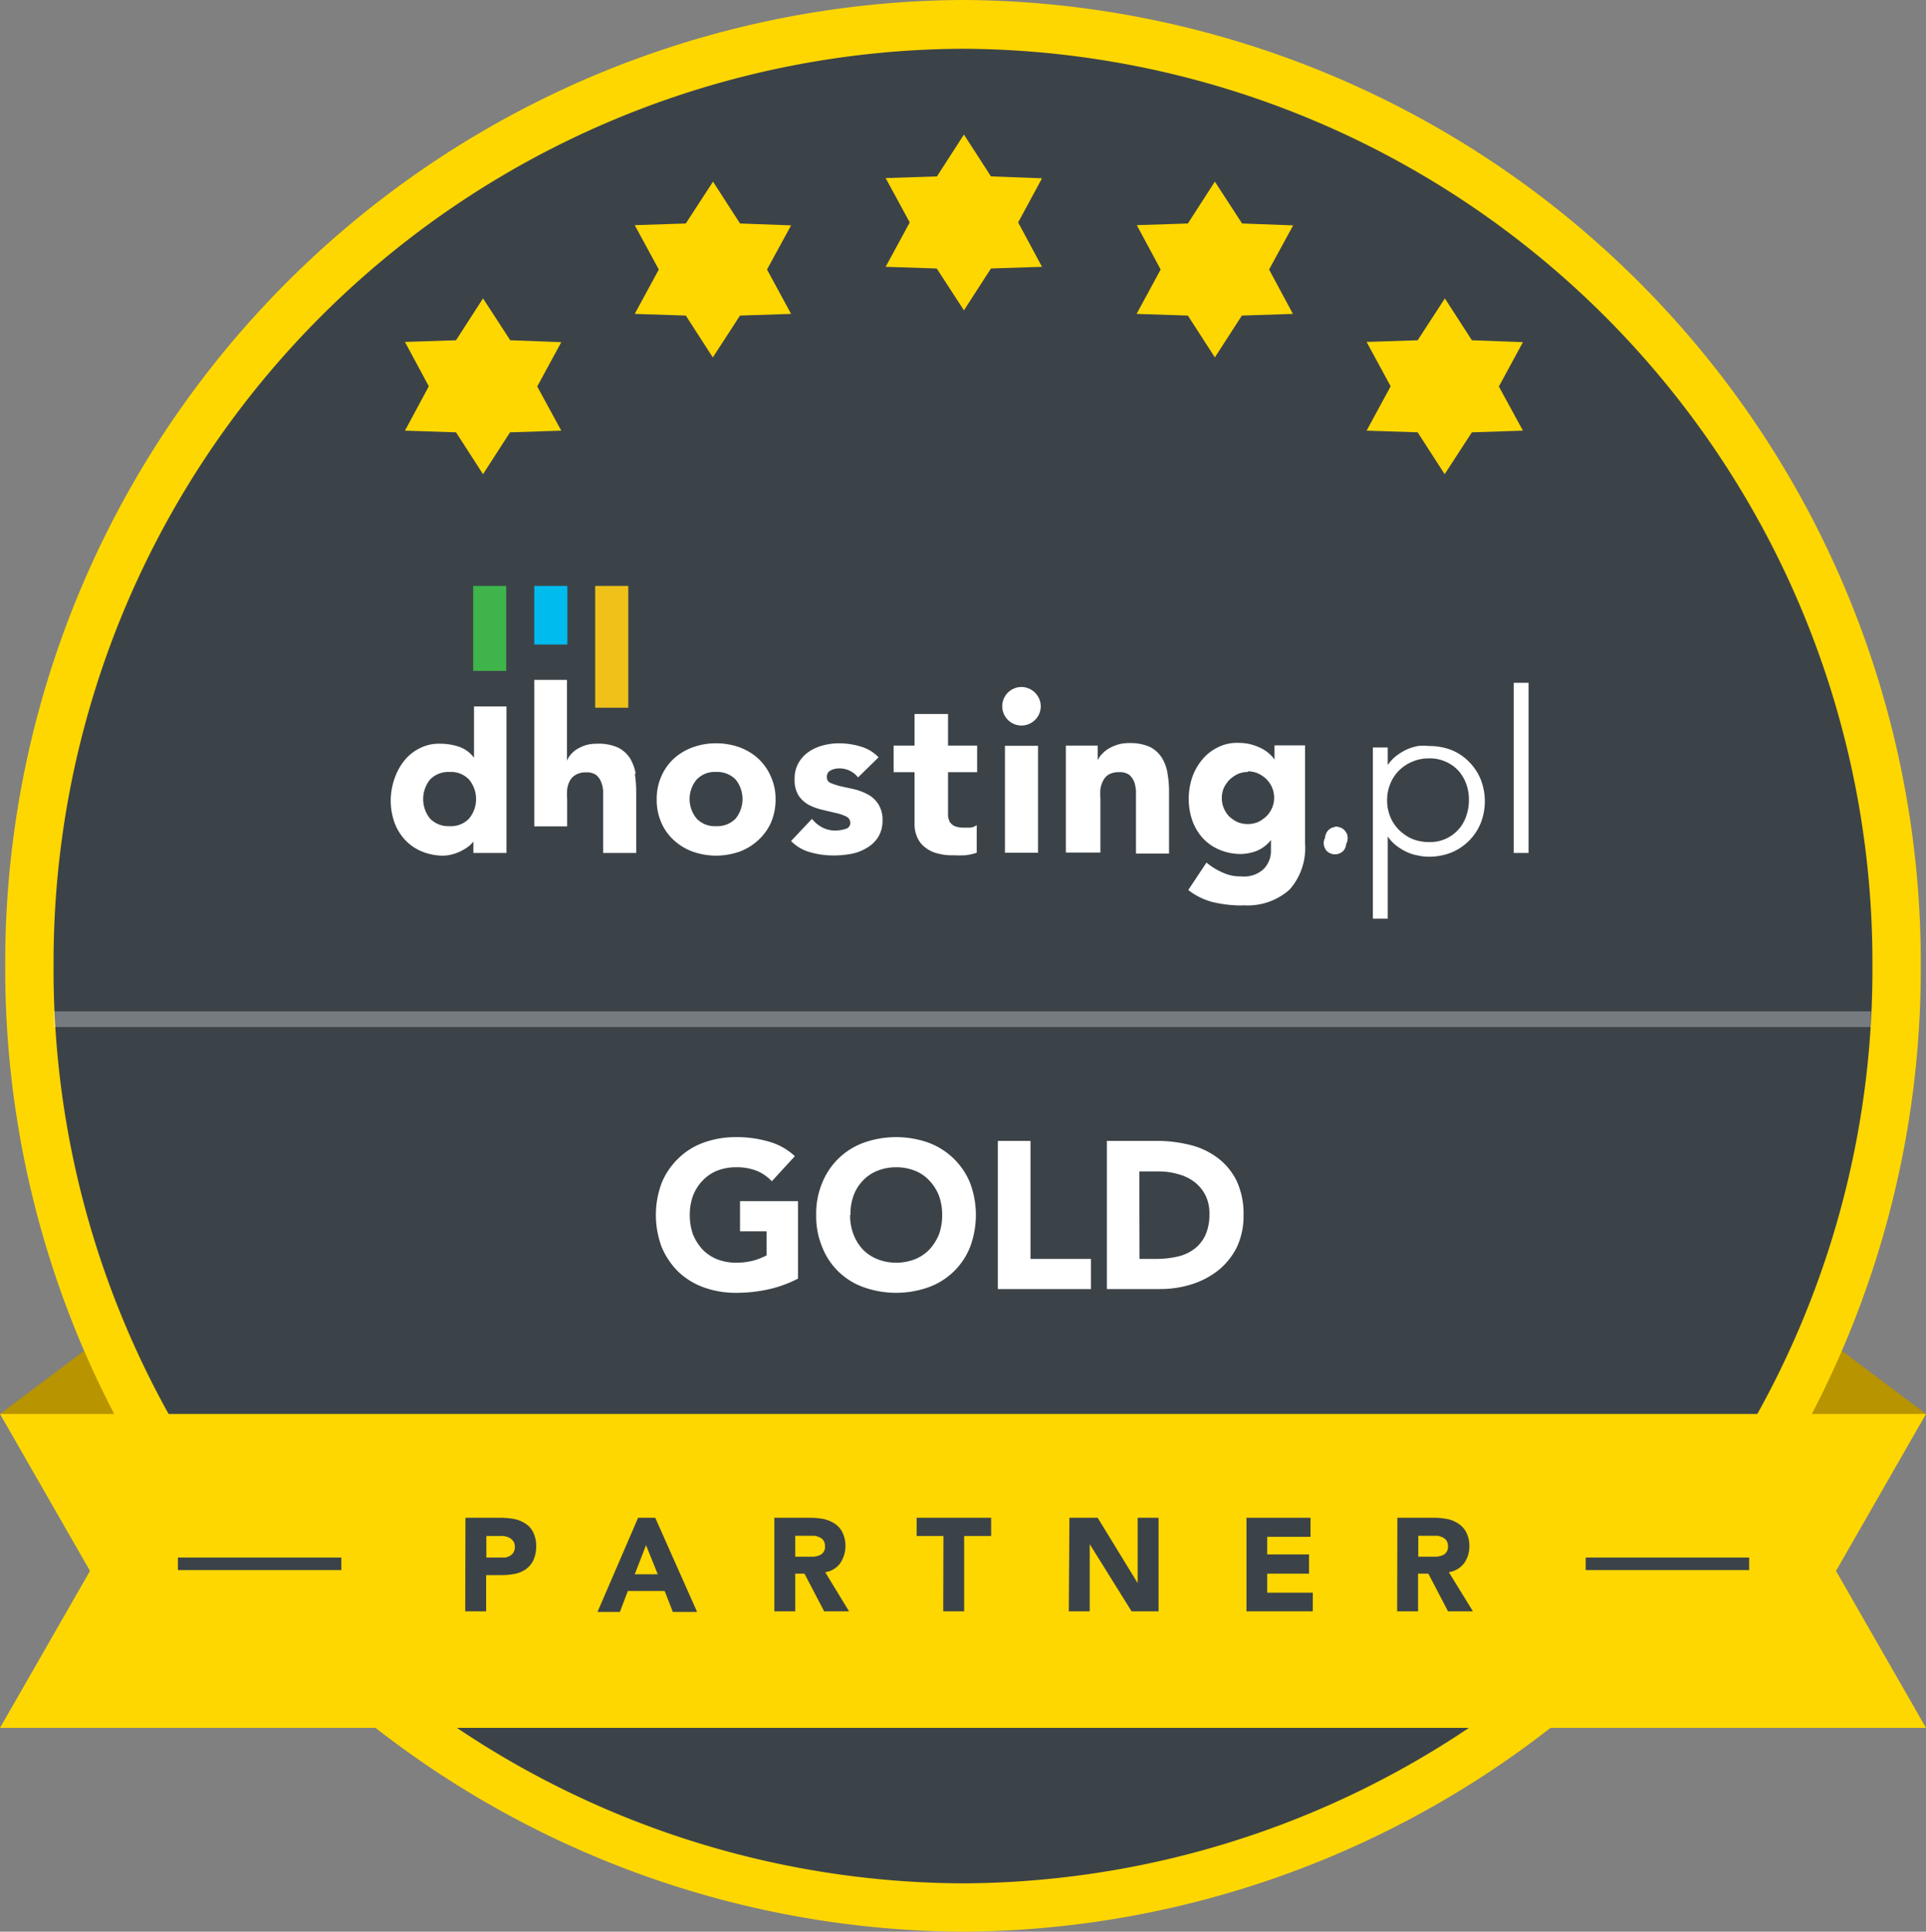 <svg xmlns="http://www.w3.org/2000/svg" xmlns:xlink="http://www.w3.org/1999/xlink" viewBox="0 0 92.03 92.31"><rect x="0" y="0" width="92.03" height="92.31" fill="#808080" stroke="none"/><defs><style>.cls-1{fill:#fff;}.cls-2{fill:#b79400;}.cls-3{fill:gold;}.cls-4{fill:#3c4348;}.cls-5{opacity:0.3;}.cls-6{clip-path:url(#clip-path);}.cls-7{fill:#f0c219;}.cls-8{fill:#0be;}.cls-9{fill:#3eb44a;}</style><clipPath id="clip-path"><path class="cls-1" d="M63.86,39.52a.55.55,0,0,0-.38.16.51.51,0,0,0-.15.37.51.51,0,0,0,.53.53.51.51,0,0,0,.37-.15.55.55,0,0,0,.16-.38.52.52,0,0,0-.16-.37.5.5,0,0,0-.36-.16h0"/></clipPath></defs><title>tymowiczZasób 4</title><g id="Warstwa_2" data-name="Warstwa 2"><g id="Warstwa_1-2" data-name="Warstwa 1"><polygon class="cls-2" points="8.38 68.86 0 67.57 6.87 62.41 11.37 68.86 8.38 68.86"/><polygon class="cls-2" points="83.65 68.86 92.03 67.57 85.16 62.41 80.66 68.86 83.65 68.86"/><path class="cls-3" d="M46,0h0A46,46,0,0,1,91.78,46.16h0A46,46,0,0,1,46,92.31h0A46,46,0,0,1,.25,46.16h0A46,46,0,0,1,46,0Z"/><path class="cls-4" d="M46,2.33h0A43.65,43.65,0,0,1,89.47,46.16h0A43.64,43.64,0,0,1,46,90h0A43.63,43.63,0,0,1,2.56,46.16h0A43.64,43.64,0,0,1,46,2.33Z"/><path class="cls-3" d="M24.38,16.26l2.44.09-1.15,2.12,1.15,2.11-2.45.08-1.29,2-1.29-2-2.44-.08,1.14-2.12-1.14-2.12,2.44-.08,1.29-2Z"/><path class="cls-3" d="M35.36,10.68l2.44.09-1.15,2.11L37.8,15l-2.44.08-1.3,2-1.29-2L30.33,15l1.15-2.12-1.15-2.12,2.44-.08,1.3-2Z"/><path class="cls-3" d="M47.35,8.43l2.44.09-1.14,2.11,1.14,2.12-2.44.08-1.29,2-1.3-2-2.44-.08,1.15-2.12L42.32,8.51l2.45-.08,1.29-2Z"/><path class="cls-3" d="M59.35,10.68l2.44.09-1.15,2.11L61.78,15l-2.44.08-1.29,2-1.29-2L54.31,15l1.15-2.12-1.14-2.12,2.44-.08,1.29-2Z"/><path class="cls-3" d="M70.33,16.26l2.44.09-1.15,2.12,1.15,2.11-2.44.08-1.3,2-1.29-2-2.44-.08,1.15-2.12L65.3,16.34l2.44-.08,1.3-2Z"/><polygon class="cls-3" points="92.03 82.57 0 82.57 4.3 75.07 0 67.57 92.03 67.57 87.73 75.07 92.03 82.57"/><path class="cls-4" d="M22.24,72.53h1.67a3.52,3.52,0,0,1,.66.06,1.46,1.46,0,0,1,.54.22,1,1,0,0,1,.37.42,1.43,1.43,0,0,1,.14.66,1.55,1.55,0,0,1-.13.66,1.15,1.15,0,0,1-.35.43,1.42,1.42,0,0,1-.53.23,3.37,3.37,0,0,1-.66.06h-.72V77h-1Zm1,1.9h.66l.26,0a.85.85,0,0,0,.22-.09.49.49,0,0,0,.16-.16.54.54,0,0,0,.06-.27.46.46,0,0,0-.08-.27.58.58,0,0,0-.21-.17,1.07,1.07,0,0,0-.27-.07h-.8Z"/><path class="cls-4" d="M30.49,72.53h.82l2,4.5H32.15l-.39-1H30l-.38,1H28.55Zm.38,1.31-.54,1.39h1.1Z"/><path class="cls-4" d="M37,72.53H38.7a3.52,3.52,0,0,1,.66.06,1.63,1.63,0,0,1,.54.23,1.06,1.06,0,0,1,.36.42,1.5,1.5,0,0,1-.11,1.46,1.07,1.07,0,0,1-.72.43L40.57,77H39.38l-.94-1.8H38V77H37Zm1,1.86h.87a1.07,1.07,0,0,0,.27-.06.43.43,0,0,0,.2-.15.41.41,0,0,0,.08-.28.47.47,0,0,0-.07-.28.38.38,0,0,0-.18-.15.85.85,0,0,0-.24-.08H38Z"/><path class="cls-4" d="M45.08,73.4H43.8v-.87h3.56v.87H46.07V77h-1Z"/><path class="cls-4" d="M51.1,72.53h1.35l1.91,3.12h0V72.53h1V77H54.07l-2-3.21h0V77h-1Z"/><path class="cls-4" d="M59.56,72.53h3.06v.91H60.55v.84h2v.92h-2v.91h2.18V77H59.56Z"/><path class="cls-4" d="M66.77,72.53h1.74a3.42,3.42,0,0,1,.65.06,1.47,1.47,0,0,1,.54.23,1.08,1.08,0,0,1,.37.42,1.39,1.39,0,0,1,.14.65,1.35,1.35,0,0,1-.25.81,1.12,1.12,0,0,1-.73.43L70.38,77H69.19l-.94-1.8h-.49V77h-1Zm1,1.86h.87a1.18,1.18,0,0,0,.27-.06.48.48,0,0,0,.2-.15.47.47,0,0,0,.08-.28.55.55,0,0,0-.07-.28.52.52,0,0,0-.18-.15.92.92,0,0,0-.25-.08h-.92Z"/><rect class="cls-4" x="8.5" y="74.43" width="7.81" height="0.6"/><rect class="cls-4" x="75.77" y="74.43" width="7.81" height="0.6"/><g class="cls-5"><rect class="cls-1" x="2.56" y="48.33" width="86.84" height="0.75"/></g><path class="cls-1" d="M63.86,39.52a.55.55,0,0,0-.38.16.51.51,0,0,0-.15.37.51.51,0,0,0,.53.53.51.51,0,0,0,.37-.15.55.55,0,0,0,.16-.38.52.52,0,0,0-.16-.37.5.5,0,0,0-.36-.16h0"/><g class="cls-6"><rect class="cls-1" x="63.22" y="39.42" width="1.27" height="1.27" transform="translate(-7.39 15.43) rotate(-13.03)"/></g><path class="cls-1" d="M63.86,39.52a.55.55,0,0,0-.38.16.51.51,0,0,0-.15.37.51.51,0,0,0,.53.53.51.51,0,0,0,.37-.15.55.55,0,0,0,.16-.38.52.52,0,0,0-.16-.37.5.5,0,0,0-.36-.16h0"/><g class="cls-6"><rect class="cls-1" x="63.22" y="39.42" width="1.27" height="1.27" transform="translate(-7.39 15.43) rotate(-13.03)"/></g><path class="cls-1" d="M34.22,40.89a3.45,3.45,0,0,1-1.11-.19,2.64,2.64,0,0,1-.91-.55,2.4,2.4,0,0,1-.6-.84,2.65,2.65,0,0,1-.22-1.11,2.61,2.61,0,0,1,.22-1.1,2.53,2.53,0,0,1,.6-.85,2.71,2.71,0,0,1,.91-.54,3.2,3.2,0,0,1,1.11-.19,3.28,3.28,0,0,1,1.11.19,2.67,2.67,0,0,1,.9.54,2.53,2.53,0,0,1,.6.85,2.62,2.62,0,0,1,.23,1.1,2.82,2.82,0,0,1-.22,1.11,2.56,2.56,0,0,1-.61.84,2.7,2.7,0,0,1-.9.55,3.55,3.55,0,0,1-1.11.19m0-4a1.19,1.19,0,0,0-.93.36,1.46,1.46,0,0,0,0,1.87,1.19,1.19,0,0,0,.93.36,1.22,1.22,0,0,0,.93-.36,1.49,1.49,0,0,0,0-1.87,1.22,1.22,0,0,0-.93-.36"/><path class="cls-1" d="M41,37.15a1.12,1.12,0,0,0-.91-.43.86.86,0,0,0-.39.09.33.33,0,0,0-.19.33.28.28,0,0,0,.19.28,2.91,2.91,0,0,0,.5.16l.64.14a2.93,2.93,0,0,1,.64.25,1.35,1.35,0,0,1,.49.46,1.39,1.39,0,0,1,.2.77,1.49,1.49,0,0,1-.22.82,1.58,1.58,0,0,1-.55.51,2.24,2.24,0,0,1-.76.28,4.57,4.57,0,0,1-.83.07,4,4,0,0,1-1.08-.15,2,2,0,0,1-.93-.54l1-1.06a1.49,1.49,0,0,0,.49.41,1.35,1.35,0,0,0,.62.15,1.69,1.69,0,0,0,.5-.08.29.29,0,0,0,.22-.29.34.34,0,0,0-.19-.3,2.27,2.27,0,0,0-.5-.17l-.64-.15a2.87,2.87,0,0,1-.64-.23,1.44,1.44,0,0,1-.5-.45,1.38,1.38,0,0,1-.19-.77,1.5,1.5,0,0,1,.18-.78,1.59,1.59,0,0,1,.49-.54,2.15,2.15,0,0,1,.69-.31,2.93,2.93,0,0,1,.78-.1,3.62,3.62,0,0,1,1,.15,1.9,1.9,0,0,1,.87.52Z"/><path class="cls-1" d="M46.69,36.9H45.3v1.7c0,.13,0,.26,0,.39a.86.86,0,0,0,.09.3.6.6,0,0,0,.23.19,1.14,1.14,0,0,0,.41.07l.33,0a.59.59,0,0,0,.31-.12v1.32a2.57,2.57,0,0,1-.55.12,5.12,5.12,0,0,1-.56,0,2.56,2.56,0,0,1-.73-.08,1.52,1.52,0,0,1-.59-.27,1.24,1.24,0,0,1-.4-.48,1.58,1.58,0,0,1-.14-.71V36.9h-1V35.63h1V34.12H45.3v1.51h1.39Z"/><rect class="cls-1" x="48.02" y="35.64" width="1.58" height="5.11"/><path class="cls-1" d="M50.93,35.63h1.52v.7h0a1,1,0,0,1,.21-.3,1.35,1.35,0,0,1,.32-.26,2.17,2.17,0,0,1,.44-.19,1.81,1.81,0,0,1,.52-.07,2.32,2.32,0,0,1,1,.18,1.47,1.47,0,0,1,.57.51,2,2,0,0,1,.28.77,5.17,5.17,0,0,1,.07,1v2.82H54.28V38.24c0-.14,0-.3,0-.45a1.64,1.64,0,0,0-.09-.44.88.88,0,0,0-.24-.33.79.79,0,0,0-.47-.12A1,1,0,0,0,53,37a.71.71,0,0,0-.28.29,1.23,1.23,0,0,0-.14.42,3.87,3.87,0,0,0,0,.48v2.55H50.93Z"/><path class="cls-1" d="M59.38,43.27A6.07,6.07,0,0,1,58,43.12a3.15,3.15,0,0,1-1.22-.59l.87-1.31a3.15,3.15,0,0,0,.78.48,2,2,0,0,0,.89.18,1.37,1.37,0,0,0,1.06-.35,1.24,1.24,0,0,0,.35-.9v-.49h0a1.66,1.66,0,0,1-.68.52,2.24,2.24,0,0,1-.77.15,2.62,2.62,0,0,1-1-.2,2.27,2.27,0,0,1-.79-.54,2.49,2.49,0,0,1-.51-.84,3.19,3.19,0,0,1-.18-1.06,3.31,3.31,0,0,1,.16-1,2.72,2.72,0,0,1,.47-.85,2.19,2.19,0,0,1,.73-.59,2,2,0,0,1,1-.23,2.54,2.54,0,0,1,.61.07,3,3,0,0,1,.5.19,1.7,1.7,0,0,1,.38.26,1.32,1.32,0,0,1,.25.28h0v-.68h1.46v4.69a3,3,0,0,1-.74,2.2,3,3,0,0,1-2.22.75m.24-6.37a1.24,1.24,0,0,0-.5.1,1.6,1.6,0,0,0-.4.28,1.56,1.56,0,0,0-.27.4A1.27,1.27,0,0,0,58.72,39a1.6,1.6,0,0,0,.4.28,1.3,1.3,0,0,0,1,0,1.6,1.6,0,0,0,.4-.28,1.25,1.25,0,0,0,0-1.76h0a1.42,1.42,0,0,0-.41-.28,1.16,1.16,0,0,0-.49-.1"/><path class="cls-1" d="M21.16,40.89a2.74,2.74,0,0,1-1-.2,2.29,2.29,0,0,1-.8-.55,2.45,2.45,0,0,1-.51-.83,3.21,3.21,0,0,1-.18-1.07,3.26,3.26,0,0,1,.17-1,2.91,2.91,0,0,1,.46-.87,2.22,2.22,0,0,1,.73-.6,2,2,0,0,1,1-.23,2.86,2.86,0,0,1,.92.15,1.51,1.51,0,0,1,.7.52h0V33.76H24.2v7H22.62v-.54l-.14.15a1.78,1.78,0,0,1-.36.25,2,2,0,0,1-.45.19,1.81,1.81,0,0,1-.51.08m.32-4a1.22,1.22,0,0,0-.93.36,1.49,1.49,0,0,0,0,1.87,1.22,1.22,0,0,0,.93.36,1.19,1.19,0,0,0,.93-.36,1.46,1.46,0,0,0,0-1.87,1.19,1.19,0,0,0-.93-.36"/><path class="cls-1" d="M49.73,33.76a.92.92,0,1,1-.92-.93h0a.93.93,0,0,1,.92.93"/><path class="cls-1" d="M63.26,40.29a.51.51,0,0,1,.15-.37.53.53,0,0,1,.76,0,.51.51,0,0,1,.15.37.54.54,0,0,1-.15.38.56.56,0,0,1-.76,0,.54.54,0,0,1-.15-.38"/><path class="cls-1" d="M30.38,37a2.17,2.17,0,0,0-.28-.77,1.44,1.44,0,0,0-.58-.51,2.25,2.25,0,0,0-1-.18,1.88,1.88,0,0,0-.53.07,2,2,0,0,0-.42.19,1.25,1.25,0,0,0-.3.26.92.92,0,0,0-.18.3h0V32.49H25.53v7H27.1V38.21a3.88,3.88,0,0,1,0-.48,1.21,1.21,0,0,1,.13-.42.74.74,0,0,1,.29-.29.93.93,0,0,1,.49-.11.77.77,0,0,1,.47.12.78.78,0,0,1,.24.33,1.34,1.34,0,0,1,.1.44c0,.16,0,.31,0,.45v2.51h1.58V37.94a6.2,6.2,0,0,0-.07-1"/><path class="cls-1" d="M63.26,40.29a.51.51,0,0,1,.15-.37.53.53,0,0,1,.76,0,.51.51,0,0,1,.15.37.54.54,0,0,1-.15.38.56.56,0,0,1-.76,0,.54.54,0,0,1-.15-.38"/><rect class="cls-7" x="28.44" y="28" width="1.58" height="5.82"/><rect class="cls-8" x="25.53" y="28" width="1.58" height="2.8"/><rect class="cls-9" x="22.61" y="28" width="1.58" height="4.06"/><path class="cls-1" d="M65.6,35.72h.71v.84h0a1.91,1.91,0,0,1,.41-.44,2.8,2.8,0,0,1,.49-.3,2.6,2.6,0,0,1,.54-.17,2.35,2.35,0,0,1,.52,0,2.92,2.92,0,0,1,1.08.19,2.47,2.47,0,0,1,.84.56,2.58,2.58,0,0,1,.56.84,2.86,2.86,0,0,1,0,2.1,2.57,2.57,0,0,1-1.4,1.4,2.92,2.92,0,0,1-1.08.2,2.37,2.37,0,0,1-.52-.06,2.12,2.12,0,0,1-.54-.17,2.8,2.8,0,0,1-.49-.3,1.91,1.91,0,0,1-.41-.44h0v3.93H65.6Zm4.59,2.52a2.2,2.2,0,0,0-.13-.78,1.94,1.94,0,0,0-.38-.64,1.81,1.81,0,0,0-.6-.42,1.83,1.83,0,0,0-.79-.16,2,2,0,0,0-.81.16,1.93,1.93,0,0,0-.63.42,1.87,1.87,0,0,0-.42.64,2,2,0,0,0-.15.78,2.09,2.09,0,0,0,.15.79,1.93,1.93,0,0,0,.42.63,2.13,2.13,0,0,0,.63.43,2.16,2.16,0,0,0,.81.15A1.81,1.81,0,0,0,70.06,39a2.3,2.3,0,0,0,.13-.79"/><rect class="cls-1" x="72.33" y="32.63" width="0.71" height="8.13"/><path class="cls-1" d="M38.13,61.1a5.78,5.78,0,0,1-1.44.52,7.1,7.1,0,0,1-1.53.16,4.47,4.47,0,0,1-1.53-.26,3.46,3.46,0,0,1-1.21-.74,3.62,3.62,0,0,1-.8-1.18,4.37,4.37,0,0,1,0-3.08,3.48,3.48,0,0,1,.8-1.17,3.34,3.34,0,0,1,1.21-.75,4.47,4.47,0,0,1,1.53-.26,5.45,5.45,0,0,1,1.56.21,3,3,0,0,1,1.26.7l-1.1,1.2a2.08,2.08,0,0,0-.72-.5,2.64,2.64,0,0,0-1-.17,2.46,2.46,0,0,0-.91.17,2,2,0,0,0-.69.48,2.2,2.2,0,0,0-.45.72,2.67,2.67,0,0,0-.15.91,2.73,2.73,0,0,0,.15.92,2.43,2.43,0,0,0,.45.72,2.06,2.06,0,0,0,.69.47,2.46,2.46,0,0,0,.91.17,3.25,3.25,0,0,0,.88-.11,3.55,3.55,0,0,0,.59-.24V58.84H35.36V57.4h2.77Z"/><path class="cls-1" d="M39,58.06a3.81,3.81,0,0,1,.29-1.54,3.38,3.38,0,0,1,2-1.92,4.63,4.63,0,0,1,3.06,0,3.44,3.44,0,0,1,2,1.92,4.37,4.37,0,0,1,0,3.08,3.36,3.36,0,0,1-2,1.92,4.63,4.63,0,0,1-3.06,0,3.31,3.31,0,0,1-2-1.92A3.81,3.81,0,0,1,39,58.06Zm1.62,0a2.51,2.51,0,0,0,.16.92,2.22,2.22,0,0,0,.44.72,2,2,0,0,0,.7.47,2.37,2.37,0,0,0,.9.17,2.42,2.42,0,0,0,.91-.17,2,2,0,0,0,.69-.47,2.43,2.43,0,0,0,.45-.72,2.73,2.73,0,0,0,.15-.92,2.67,2.67,0,0,0-.15-.91,2.2,2.2,0,0,0-.45-.72,1.87,1.87,0,0,0-.69-.48,2.42,2.42,0,0,0-.91-.17,2.37,2.37,0,0,0-.9.17,1.9,1.9,0,0,0-.7.48,2,2,0,0,0-.44.72A2.45,2.45,0,0,0,40.64,58.06Z"/><path class="cls-1" d="M47.68,54.52h1.56v5.64h2.89V61.6H47.68Z"/><path class="cls-1" d="M52.89,54.52h2.34a6.54,6.54,0,0,1,1.62.19,3.63,3.63,0,0,1,1.33.62,3.07,3.07,0,0,1,.91,1.1,3.73,3.73,0,0,1,.33,1.65,3.5,3.5,0,0,1-.32,1.52,3.37,3.37,0,0,1-.88,1.1,4,4,0,0,1-1.27.67,5,5,0,0,1-1.51.23H52.89Zm1.56,5.64h.81a4.6,4.6,0,0,0,1-.11,2.09,2.09,0,0,0,.8-.36,1.78,1.78,0,0,0,.54-.67,2.41,2.41,0,0,0,.19-1,1.93,1.93,0,0,0-.19-.9,1.84,1.84,0,0,0-.53-.64,2.2,2.2,0,0,0-.77-.37,3.24,3.24,0,0,0-.94-.13h-.92Z"/></g></g></svg>